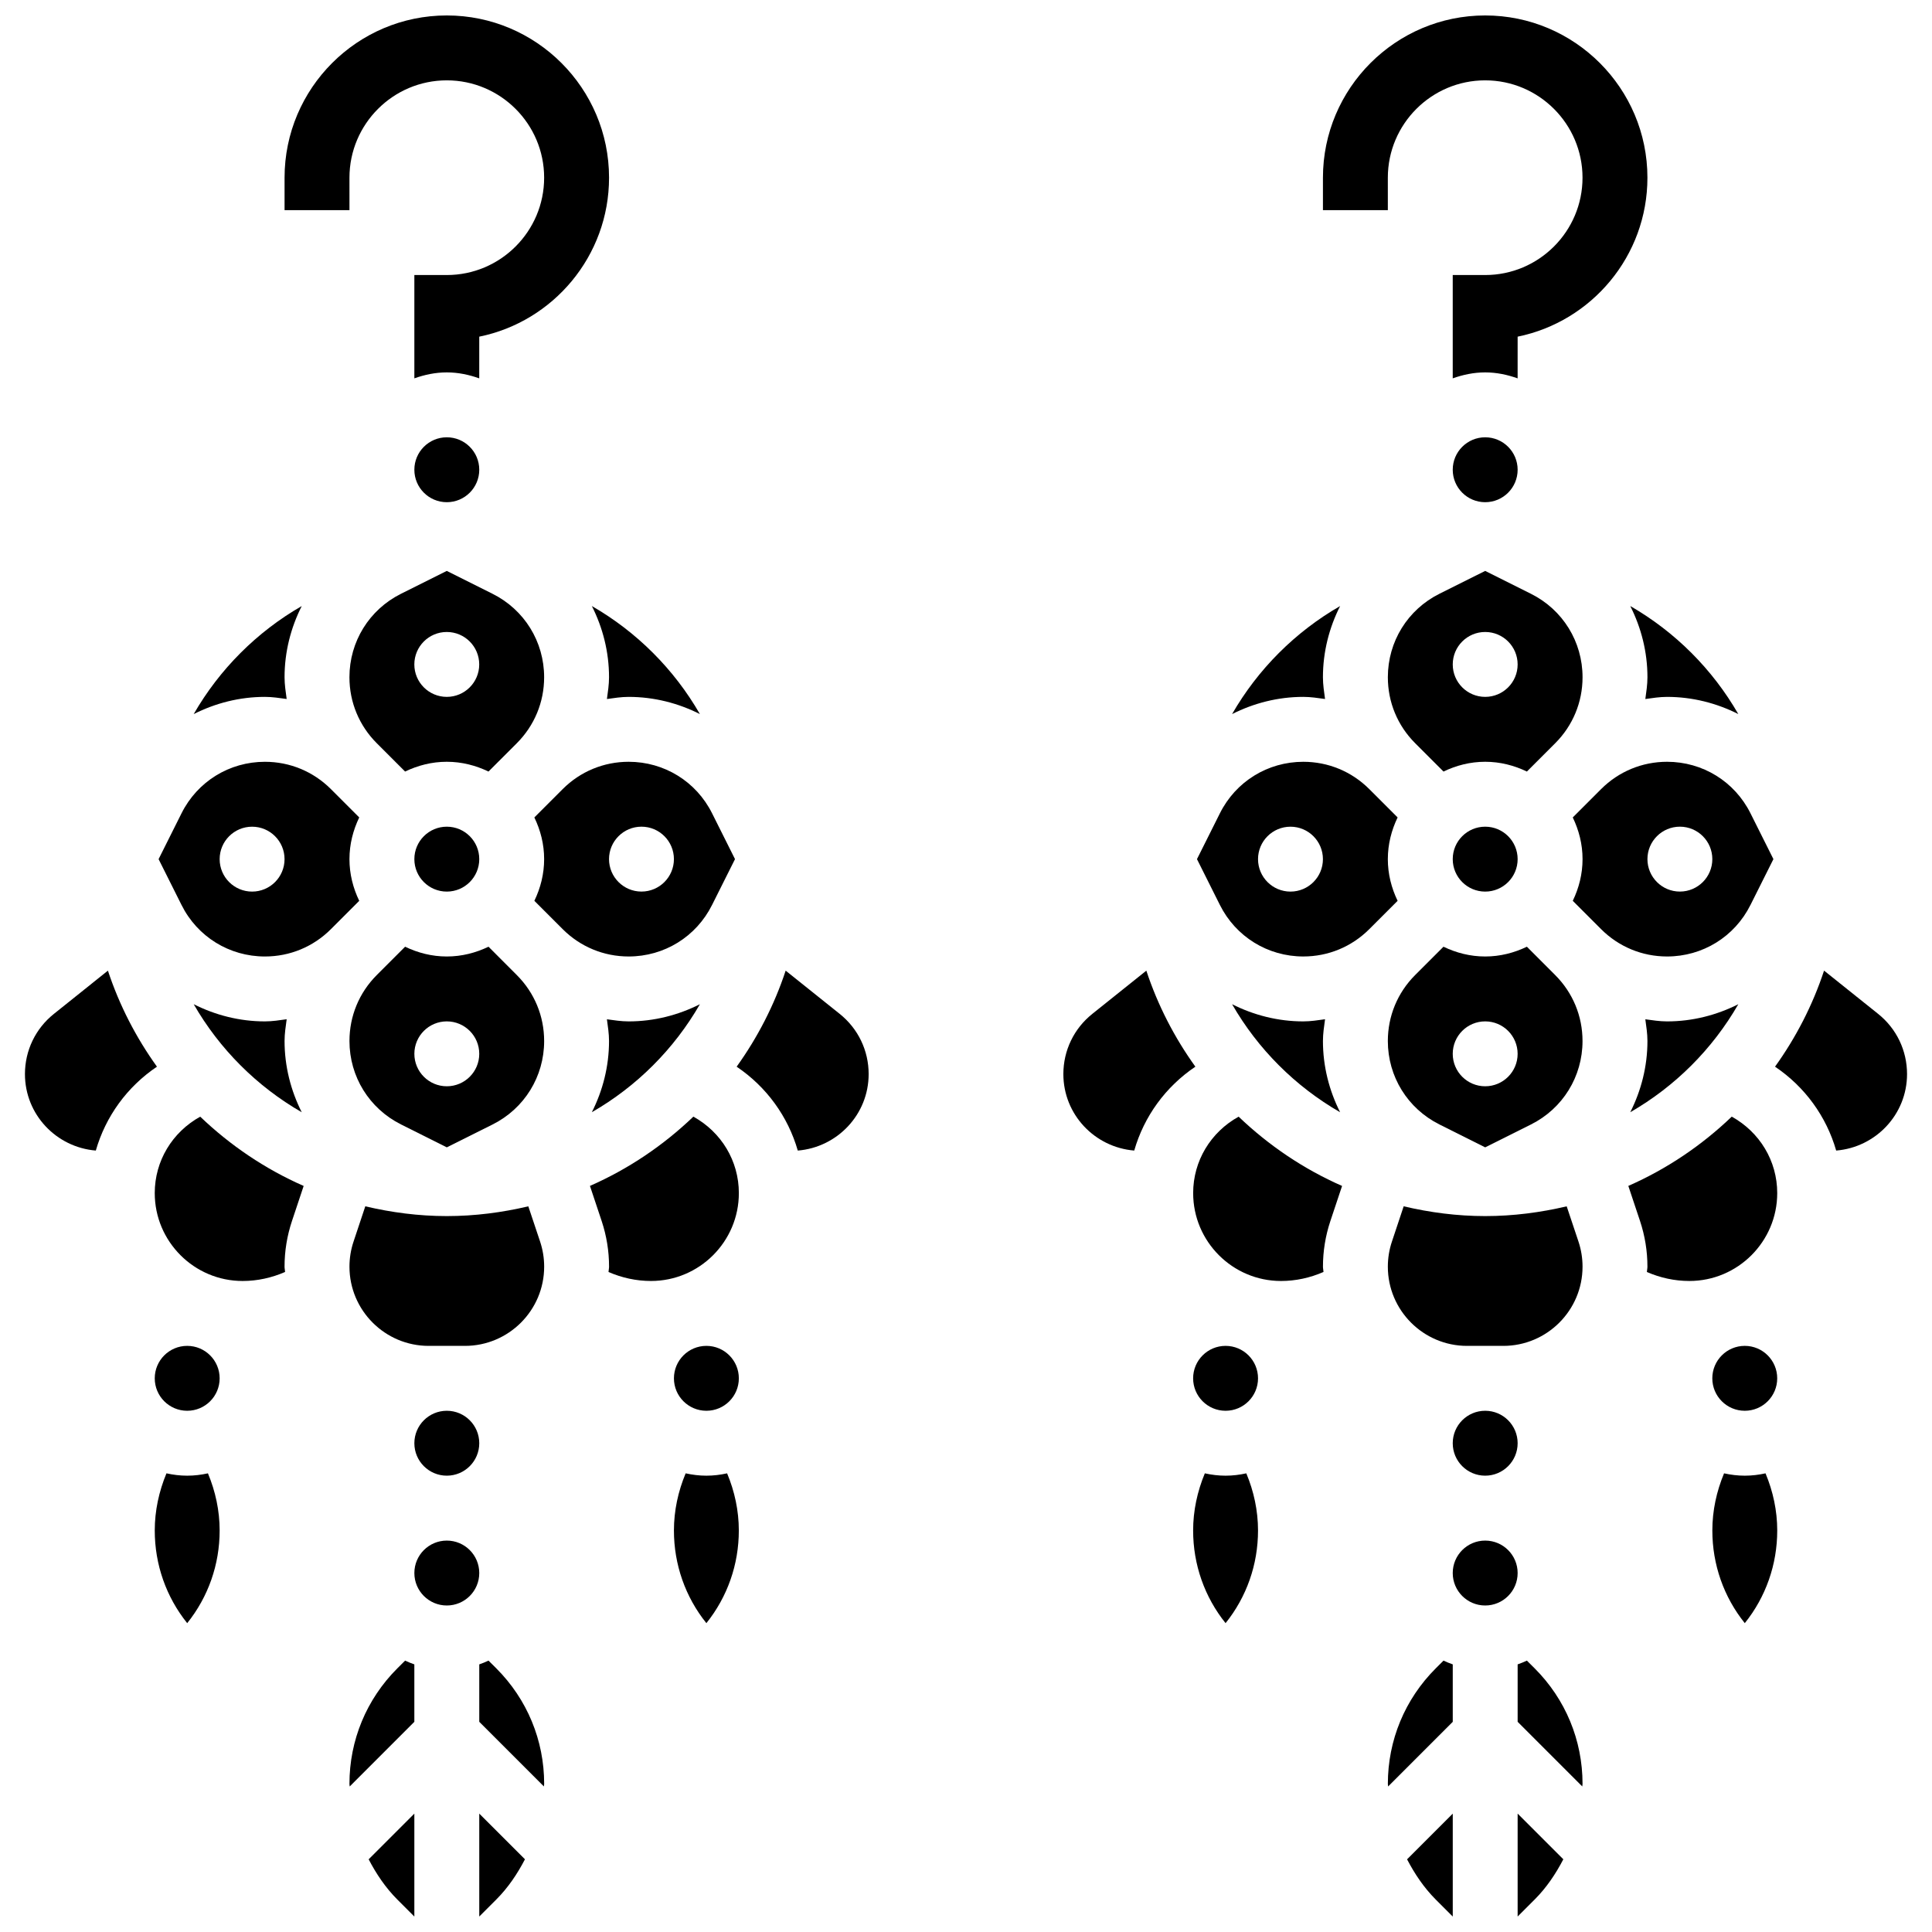 <?xml version="1.0" encoding="UTF-8"?>
<!-- Uploaded to: ICON Repo, www.svgrepo.com, Generator: ICON Repo Mixer Tools -->
<svg width="800px" height="800px" version="1.1" viewBox="144 144 512 512" xmlns="http://www.w3.org/2000/svg">
 <defs>
  <clipPath id="f">
   <path d="m219 148.09h87v96.906h-87z"/>
  </clipPath>
  <clipPath id="e">
   <path d="m494 148.09h87v96.906h-87z"/>
  </clipPath>
  <clipPath id="d">
   <path d="m241 624h13v27.902h-13z"/>
  </clipPath>
  <clipPath id="c">
   <path d="m271 624h13v27.902h-13z"/>
  </clipPath>
  <clipPath id="b">
   <path d="m546 624h13v27.902h-13z"/>
  </clipPath>
  <clipPath id="a">
   <path d="m516 624h13v27.902h-13z"/>
  </clipPath>
 </defs>
 <g clip-path="url(#f)">
  <path d="m236.61 191.09c0-14.223 11.574-25.797 25.797-25.797s25.797 11.574 25.797 25.797-11.574 25.797-25.797 25.797h-8.598v27.379c2.699-0.957 5.57-1.578 8.598-1.578s5.898 0.621 8.598 1.582l0.004-11.051c19.598-3.988 34.395-21.359 34.395-42.129 0-23.707-19.289-42.996-42.996-42.996s-42.996 19.289-42.996 42.996v8.598h17.199z"/>
 </g>
 <g clip-path="url(#e)">
  <path d="m511.79 191.09c0-14.223 11.574-25.797 25.797-25.797s25.797 11.574 25.797 25.797-11.574 25.797-25.797 25.797h-8.598v27.379c2.699-0.957 5.57-1.578 8.598-1.578s5.898 0.621 8.598 1.582l0.004-11.051c19.598-3.988 34.395-21.359 34.395-42.129 0-23.707-19.289-42.996-42.996-42.996-23.707 0-42.996 19.289-42.996 42.996v8.598h17.199z"/>
 </g>
 <path d="m271.01 560.87c0 4.75-3.852 8.602-8.602 8.602s-8.598-3.852-8.598-8.602c0-4.746 3.848-8.598 8.598-8.598s8.602 3.852 8.602 8.598"/>
 <path d="m271.01 526.47c0 4.746-3.852 8.598-8.602 8.598s-8.598-3.852-8.598-8.598c0-4.75 3.848-8.602 8.598-8.602s8.602 3.852 8.602 8.602"/>
 <path d="m352.21 401.23c-3.035 9.191-7.457 17.742-12.992 25.453 7.922 5.34 13.605 13.199 16.203 22.23 10.484-0.859 18.781-9.57 18.781-20.27 0-6.242-2.793-12.055-7.672-15.953z"/>
 <path d="m327.75 439.92c-7.945 7.621-17.199 13.871-27.406 18.359l3.106 9.312c1.297 3.906 1.957 7.973 1.957 12.09 0 0.48-0.121 0.93-0.145 1.41 3.543 1.543 7.352 2.383 11.258 2.383 12.84 0 23.285-10.449 23.285-23.285 0-8.539-4.641-16.16-12.055-20.27z"/>
 <path d="m249.29 586.14c-8.18 8.184-12.684 19.055-12.684 30.621 0 0.223 0.059 0.445 0.07 0.672l17.129-17.133v-15.223c-0.844-0.301-1.66-0.621-2.449-0.996z"/>
 <path d="m236.61 371.68c0-3.973 0.973-7.688 2.59-11.051l-7.508-7.508c-4.672-4.668-10.879-7.238-17.484-7.238-9.426 0-17.902 5.227-22.109 13.664l-6.07 12.133 6.07 12.133c4.203 8.438 12.684 13.668 22.109 13.668 6.606 0 12.812-2.57 17.484-7.242l7.508-7.508c-1.621-3.363-2.59-7.078-2.59-11.051zm-25.801 8.602c-4.746 0-8.598-3.852-8.598-8.598s3.852-8.598 8.598-8.598 8.598 3.852 8.598 8.598c0.004 4.742-3.848 8.598-8.598 8.598z"/>
 <g clip-path="url(#d)">
  <path d="m249.29 647.39 4.516 4.516v-27.277l-12.109 12.109c2.012 3.844 4.438 7.488 7.594 10.652z"/>
 </g>
 <path d="m332.71 383.81 6.074-12.133-6.07-12.133c-4.207-8.438-12.688-13.664-22.113-13.664-6.606 0-12.812 2.57-17.484 7.242l-7.508 7.508c1.621 3.359 2.594 7.074 2.594 11.047 0 3.973-0.973 7.688-2.59 11.051l7.508 7.508c4.668 4.668 10.879 7.242 17.48 7.242 9.426 0 17.906-5.231 22.109-13.668zm-27.312-12.133c0-4.746 3.852-8.598 8.598-8.598s8.598 3.852 8.598 8.598c0 4.746-3.852 8.598-8.598 8.598-4.742 0.004-8.598-3.852-8.598-8.598z"/>
 <path d="m284.01 463.69c-6.949 1.633-14.164 2.586-21.602 2.586s-14.652-0.953-21.602-2.59l-3.113 9.348c-0.723 2.152-1.082 4.387-1.082 6.648 0 11.578 9.414 20.992 20.992 20.992h9.605c11.582 0 21-9.414 21-20.992 0-2.262-0.359-4.488-1.074-6.641z"/>
 <path d="m273.46 584.08c-0.801 0.379-1.617 0.707-2.449 0.996v15.223l17.129 17.129c0-0.223 0.07-0.445 0.07-0.672 0-11.566-4.508-22.438-12.684-30.621z"/>
 <path d="m339.8 509.27c0 4.75-3.848 8.598-8.598 8.598s-8.602-3.848-8.602-8.598 3.852-8.602 8.602-8.602 8.598 3.852 8.598 8.602"/>
 <path d="m273.46 394.89c-3.363 1.617-7.078 2.59-11.051 2.59s-7.688-0.973-11.051-2.59l-7.508 7.508c-4.668 4.668-7.238 10.879-7.238 17.48 0 9.426 5.238 17.895 13.664 22.109l12.133 6.074 12.133-6.062c8.426-4.215 13.664-12.691 13.664-22.109 0-6.613-2.57-12.812-7.242-17.484zm-11.051 36.984c-4.746 0-8.598-3.852-8.598-8.598s3.852-8.598 8.598-8.598 8.598 3.852 8.598 8.598c0.004 4.746-3.852 8.598-8.598 8.598z"/>
 <path d="m331.2 535.07c-1.891 0-3.715-0.23-5.496-0.621-1.996 4.785-3.106 9.898-3.106 15.145 0 9.039 3.027 17.621 8.598 24.559 5.574-6.949 8.598-15.531 8.598-24.559 0-5.246-1.109-10.363-3.106-15.145-1.766 0.391-3.598 0.621-5.488 0.621z"/>
 <path d="m214.21 414.68c-6.734 0-13.133-1.66-18.875-4.551 6.844 11.895 16.734 21.781 28.629 28.629-2.891-5.746-4.551-12.145-4.551-18.879 0-1.961 0.301-3.859 0.559-5.769-1.902 0.266-3.801 0.57-5.762 0.57z"/>
 <path d="m329.48 410.13c-5.746 2.891-12.145 4.551-18.879 4.551-1.961 0-3.859-0.301-5.762-0.559 0.258 1.898 0.559 3.809 0.559 5.758 0 6.734-1.66 13.133-4.551 18.867 11.898-6.836 21.785-16.723 28.633-28.617z"/>
 <g clip-path="url(#c)">
  <path d="m271.01 651.9 4.516-4.516c3.156-3.156 5.582-6.801 7.594-10.656l-12.109-12.105z"/>
 </g>
 <path d="m219.97 329.24c-0.258-1.902-0.559-3.809-0.559-5.762 0-6.734 1.66-13.133 4.551-18.867-11.895 6.844-21.781 16.734-28.629 28.629 5.742-2.898 12.141-4.559 18.875-4.559 1.961 0 3.859 0.301 5.762 0.559z"/>
 <path d="m280.96 340.96c4.668-4.672 7.242-10.879 7.242-17.484 0-9.426-5.238-17.895-13.664-22.109l-12.137-6.07-12.133 6.062c-8.43 4.211-13.664 12.691-13.664 22.117 0 6.613 2.57 12.812 7.242 17.484l7.508 7.508c3.359-1.617 7.074-2.59 11.047-2.59s7.688 0.973 11.051 2.59zm-18.559-12.281c-4.746 0-8.598-3.852-8.598-8.598 0-4.746 3.852-8.598 8.598-8.598s8.598 3.852 8.598 8.598c0.004 4.746-3.852 8.598-8.598 8.598z"/>
 <path d="m271.01 371.68c0 4.75-3.852 8.602-8.602 8.602s-8.598-3.852-8.598-8.602 3.848-8.598 8.598-8.598 8.602 3.848 8.602 8.598"/>
 <path d="m305.4 323.48c0 1.961-0.301 3.859-0.559 5.769 1.902-0.266 3.801-0.566 5.762-0.566 6.734 0 13.133 1.66 18.875 4.551-6.844-11.895-16.734-21.781-28.629-28.629 2.894 5.742 4.551 12.141 4.551 18.875z"/>
 <path d="m271.01 268.49c0 4.746-3.852 8.598-8.602 8.598s-8.598-3.852-8.598-8.598c0-4.75 3.848-8.602 8.598-8.602s8.602 3.852 8.602 8.602"/>
 <path d="m172.6 401.23-14.309 11.453c-4.883 3.898-7.68 9.711-7.68 15.957 0 10.707 8.297 19.41 18.781 20.27 2.598-9.031 8.281-16.891 16.203-22.23-5.539-7.707-9.961-16.254-12.996-25.449z"/>
 <path d="m185.01 460.19c0 12.836 10.449 23.285 23.285 23.285 3.902 0 7.715-0.844 11.258-2.391-0.023-0.473-0.145-0.918-0.145-1.402 0-4.121 0.664-8.18 1.961-12.082l3.106-9.312c-10.215-4.488-19.461-10.75-27.414-18.359-7.406 4.102-12.051 11.723-12.051 20.262z"/>
 <path d="m202.21 509.27c0 4.75-3.852 8.598-8.602 8.598-4.746 0-8.598-3.848-8.598-8.598s3.852-8.602 8.598-8.602c4.75 0 8.602 3.852 8.602 8.602"/>
 <path d="m193.61 535.07c-1.891 0-3.723-0.23-5.496-0.621-1.992 4.785-3.102 9.91-3.102 15.145 0 9.039 3.027 17.621 8.598 24.559 5.574-6.949 8.598-15.531 8.598-24.559 0-5.246-1.109-10.371-3.106-15.145-1.777 0.391-3.598 0.621-5.492 0.621z"/>
 <path d="m546.19 268.49c0 4.746-3.852 8.598-8.602 8.598s-8.598-3.852-8.598-8.598c0-4.75 3.848-8.602 8.598-8.602s8.602 3.852 8.602 8.602"/>
 <path d="m580.59 323.48c0 1.961-0.301 3.859-0.559 5.769 1.902-0.266 3.801-0.566 5.762-0.566 6.734 0 13.133 1.66 18.875 4.551-6.844-11.895-16.734-21.781-28.629-28.629 2.894 5.742 4.551 12.141 4.551 18.875z"/>
 <path d="m556.15 340.96c4.668-4.672 7.242-10.879 7.242-17.484 0-9.426-5.238-17.895-13.664-22.109l-12.137-6.07-12.133 6.062c-8.43 4.211-13.664 12.691-13.664 22.117 0 6.613 2.57 12.812 7.242 17.484l7.508 7.508c3.359-1.617 7.074-2.59 11.047-2.59s7.688 0.973 11.051 2.59zm-18.559-12.281c-4.746 0-8.598-3.852-8.598-8.598 0-4.746 3.852-8.598 8.598-8.598s8.598 3.852 8.598 8.598c0.004 4.746-3.852 8.598-8.598 8.598z"/>
 <path d="m495.15 329.24c-0.258-1.902-0.559-3.809-0.559-5.762 0-6.734 1.66-13.133 4.551-18.867-11.895 6.844-21.781 16.734-28.629 28.629 5.742-2.898 12.141-4.559 18.875-4.559 1.961 0 3.859 0.301 5.762 0.559z"/>
 <path d="m546.19 371.68c0 4.75-3.852 8.602-8.602 8.602s-8.598-3.852-8.598-8.602 3.848-8.598 8.598-8.598 8.602 3.848 8.602 8.598"/>
 <path d="m524.48 586.14c-8.18 8.184-12.684 19.055-12.684 30.621 0 0.223 0.059 0.445 0.07 0.672l17.129-17.133v-15.223c-0.844-0.301-1.66-0.621-2.449-0.996z"/>
 <path d="m607.9 383.81 6.074-12.133-6.07-12.133c-4.207-8.438-12.688-13.664-22.113-13.664-6.606 0-12.812 2.57-17.484 7.242l-7.508 7.508c1.621 3.359 2.594 7.074 2.594 11.047 0 3.973-0.973 7.688-2.59 11.051l7.508 7.508c4.668 4.668 10.879 7.242 17.48 7.242 9.426 0 17.906-5.231 22.109-13.668zm-27.312-12.133c0-4.746 3.852-8.598 8.598-8.598s8.598 3.852 8.598 8.598c0 4.746-3.852 8.598-8.598 8.598-4.742 0.004-8.598-3.852-8.598-8.598z"/>
 <path d="m604.67 410.13c-5.746 2.891-12.145 4.551-18.879 4.551-1.961 0-3.859-0.301-5.762-0.559 0.258 1.898 0.559 3.809 0.559 5.758 0 6.734-1.66 13.133-4.551 18.867 11.898-6.836 21.785-16.723 28.633-28.617z"/>
 <path d="m548.64 394.89c-3.363 1.617-7.078 2.59-11.051 2.59s-7.688-0.973-11.051-2.59l-7.508 7.508c-4.668 4.668-7.238 10.879-7.238 17.48 0 9.426 5.238 17.895 13.664 22.109l12.133 6.074 12.133-6.062c8.426-4.215 13.664-12.691 13.664-22.109 0-6.613-2.57-12.812-7.242-17.484zm-11.051 36.984c-4.746 0-8.598-3.852-8.598-8.598s3.852-8.598 8.598-8.598 8.598 3.852 8.598 8.598c0.004 4.746-3.852 8.598-8.598 8.598z"/>
 <g clip-path="url(#b)">
  <path d="m546.19 651.9 4.516-4.516c3.156-3.156 5.582-6.801 7.594-10.656l-12.109-12.105z"/>
 </g>
 <path d="m559.19 463.69c-6.949 1.633-14.164 2.586-21.602 2.586s-14.652-0.953-21.602-2.59l-3.113 9.348c-0.723 2.152-1.082 4.387-1.082 6.648 0 11.578 9.414 20.992 20.988 20.992h9.605c11.586 0 21.004-9.414 21.004-20.992 0-2.262-0.359-4.488-1.074-6.641z"/>
 <path d="m548.64 584.08c-0.801 0.379-1.617 0.707-2.449 0.996v15.223l17.129 17.129c0-0.223 0.07-0.445 0.07-0.672 0-11.566-4.508-22.438-12.684-30.621z"/>
 <path d="m641.71 412.68-14.316-11.453c-3.035 9.191-7.457 17.742-12.992 25.453 7.922 5.34 13.605 13.199 16.203 22.23 10.484-0.859 18.781-9.57 18.781-20.27-0.004-6.254-2.797-12.066-7.676-15.961z"/>
 <path d="m606.39 535.07c-1.891 0-3.715-0.23-5.496-0.621-1.996 4.785-3.106 9.898-3.106 15.145 0 9.039 3.027 17.621 8.598 24.559 5.574-6.949 8.598-15.531 8.598-24.559 0-5.246-1.109-10.363-3.106-15.145-1.766 0.391-3.598 0.621-5.488 0.621z"/>
 <path d="m602.93 439.92c-7.945 7.621-17.199 13.871-27.406 18.359l3.106 9.312c1.297 3.906 1.957 7.973 1.957 12.09 0 0.48-0.121 0.93-0.145 1.41 3.543 1.543 7.352 2.383 11.258 2.383 12.84 0 23.285-10.449 23.285-23.285 0-8.539-4.641-16.16-12.055-20.27z"/>
 <path d="m614.98 509.27c0 4.75-3.848 8.598-8.598 8.598s-8.602-3.848-8.602-8.598 3.852-8.602 8.602-8.602 8.598 3.852 8.598 8.602"/>
 <path d="m447.79 401.23-14.309 11.453c-4.883 3.898-7.68 9.711-7.68 15.957 0 10.707 8.297 19.41 18.781 20.27 2.598-9.031 8.281-16.891 16.203-22.23-5.539-7.707-9.961-16.254-12.996-25.449z"/>
 <path d="m489.39 414.68c-6.734 0-13.133-1.66-18.875-4.551 6.844 11.895 16.734 21.781 28.629 28.629-2.891-5.746-4.551-12.145-4.551-18.879 0-1.961 0.301-3.859 0.559-5.769-1.902 0.266-3.801 0.57-5.762 0.57z"/>
 <path d="m511.79 371.68c0-3.973 0.973-7.688 2.59-11.051l-7.508-7.508c-4.672-4.668-10.879-7.238-17.484-7.238-9.426 0-17.902 5.227-22.109 13.664l-6.07 12.133 6.07 12.133c4.215 8.426 12.684 13.664 22.109 13.664 6.606 0 12.812-2.57 17.484-7.242l7.508-7.508c-1.621-3.359-2.59-7.074-2.59-11.047zm-25.801 8.602c-4.746 0-8.598-3.852-8.598-8.598s3.852-8.598 8.598-8.598c4.746 0 8.598 3.852 8.598 8.598 0.004 4.742-3.848 8.598-8.598 8.598z"/>
 <path d="m546.19 526.47c0 4.746-3.852 8.598-8.602 8.598s-8.598-3.852-8.598-8.598c0-4.75 3.848-8.602 8.598-8.602s8.602 3.852 8.602 8.602"/>
 <path d="m460.2 460.19c0 12.836 10.449 23.285 23.285 23.285 3.902 0 7.715-0.844 11.258-2.391-0.023-0.473-0.145-0.918-0.145-1.402 0-4.121 0.664-8.18 1.961-12.082l3.106-9.312c-10.215-4.488-19.461-10.75-27.414-18.359-7.406 4.102-12.051 11.723-12.051 20.262z"/>
 <path d="m546.19 560.87c0 4.75-3.852 8.602-8.602 8.602s-8.598-3.852-8.598-8.602c0-4.746 3.848-8.598 8.598-8.598s8.602 3.852 8.602 8.598"/>
 <path d="m477.39 509.27c0 4.75-3.852 8.598-8.602 8.598-4.746 0-8.598-3.848-8.598-8.598s3.852-8.602 8.598-8.602c4.75 0 8.602 3.852 8.602 8.602"/>
 <path d="m468.79 535.07c-1.891 0-3.723-0.23-5.496-0.621-1.992 4.785-3.102 9.91-3.102 15.145 0 9.039 3.027 17.621 8.598 24.559 5.574-6.949 8.598-15.531 8.598-24.559 0-5.246-1.109-10.371-3.106-15.145-1.777 0.391-3.598 0.621-5.492 0.621z"/>
 <g clip-path="url(#a)">
  <path d="m524.48 647.39 4.516 4.516v-27.277l-12.109 12.109c2.012 3.844 4.438 7.488 7.594 10.652z"/>
 </g>
</svg>
